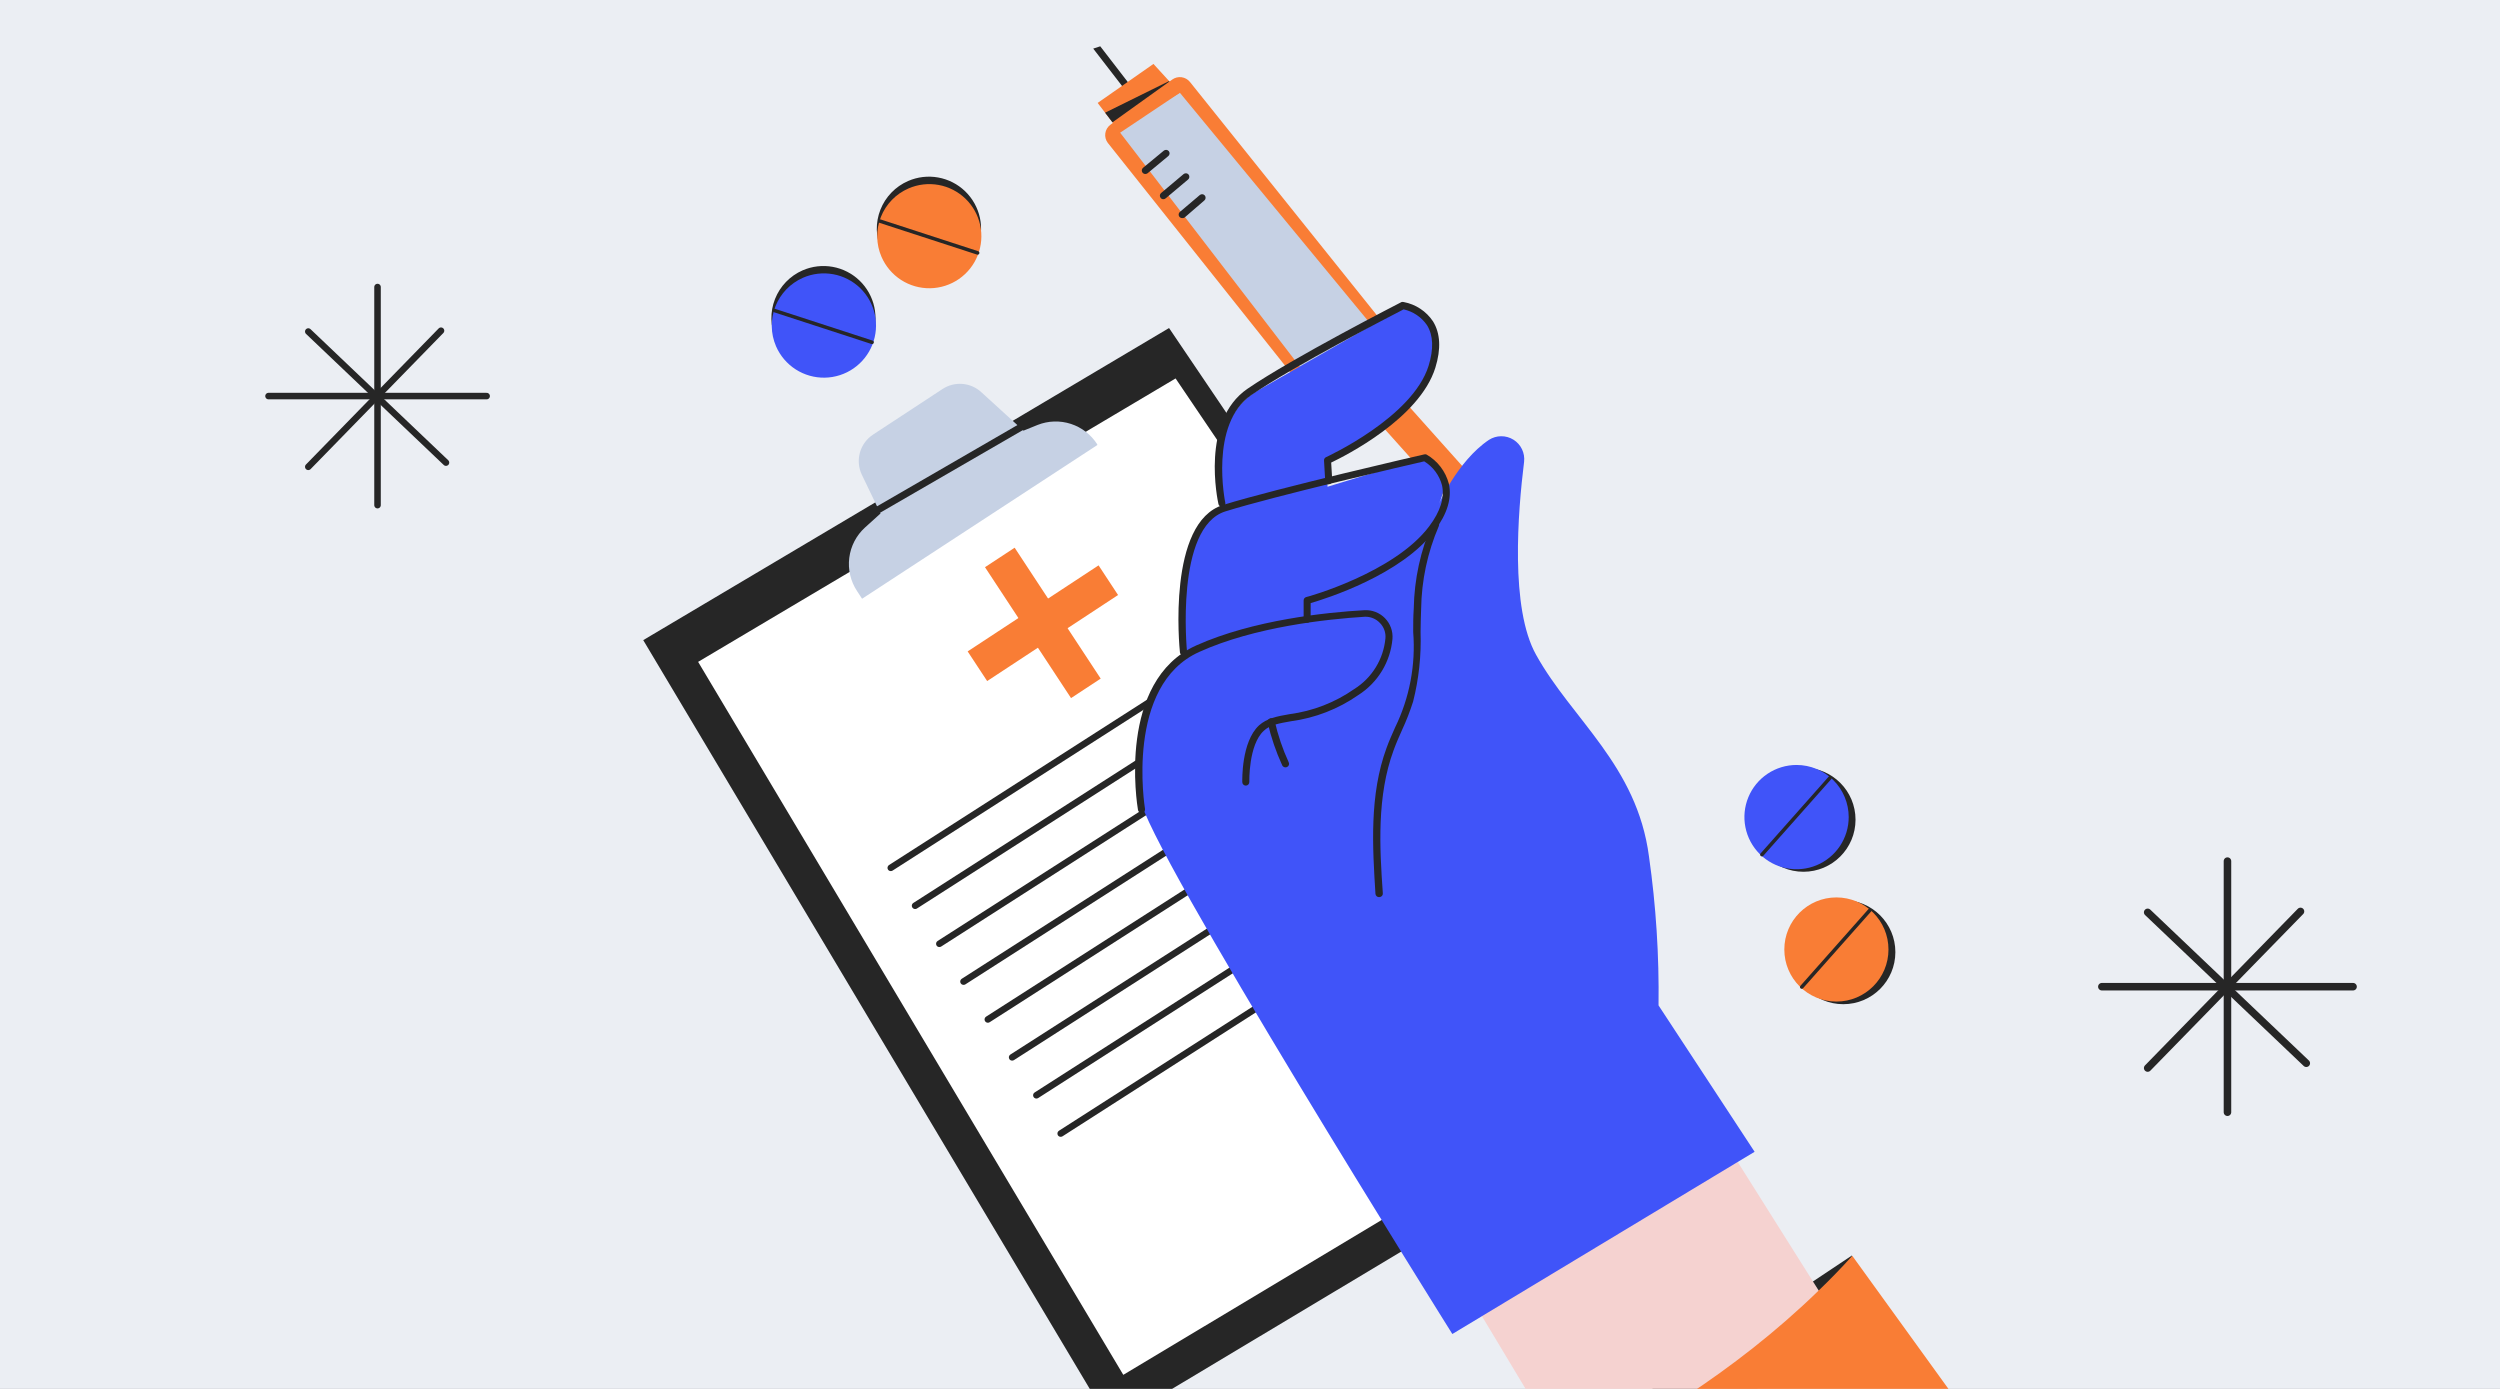 <svg width="270" height="150" viewBox="0 0 270 150" fill="none" xmlns="http://www.w3.org/2000/svg">
    <rect x="0" y="0" width="270" height="150" fill="#808080" stroke="none"/>
    <g clip-path="url(#clip0_116_1941)">
        <rect width="270" height="150" fill="#EBEEF3"/>
        <path d="M40.773 31V54.556" stroke="#262626" stroke-width="0.706" stroke-linecap="round" stroke-linejoin="round"/>
        <path d="M47.629 35.716L33.295 50.416" stroke="#262626" stroke-width="0.706" stroke-linecap="round" stroke-linejoin="round"/>
        <path d="M52.556 42.777H29" stroke="#262626" stroke-width="0.706" stroke-linecap="round" stroke-linejoin="round"/>
        <path d="M48.165 49.961L33.295 35.806" stroke="#262626" stroke-width="0.706" stroke-linecap="round" stroke-linejoin="round"/>
        <path d="M69.469 69.134L120.034 153.923L181.49 117.103L126.257 35.427L69.469 69.134Z" fill="#262626"/>
        <path d="M75.397 71.481L121.316 148.482L177.118 115.04L126.963 40.871L75.397 71.481Z" fill="white"/>
        <path d="M109.582 59.152L106.379 61.257L115.672 75.394L118.875 73.289L109.582 59.152Z" fill="#F97D35"/>
        <path d="M120.75 64.262L118.645 61.059L104.507 70.352L106.613 73.555L120.75 64.262Z" fill="#F97D35"/>
        <path d="M92.558 63.83L93.104 64.665L118.508 48.066V47.997C117.847 46.949 116.84 46.166 115.662 45.782C114.484 45.398 113.208 45.438 112.056 45.895L110.538 46.51L105.984 42.358C105.424 41.84 104.706 41.525 103.945 41.463C103.184 41.401 102.424 41.596 101.787 42.016L94.281 46.942C93.591 47.398 93.09 48.088 92.87 48.885C92.649 49.681 92.724 50.531 93.081 51.276L95.093 55.458L93.415 56.976C92.479 57.829 91.878 58.988 91.721 60.245C91.564 61.501 91.86 62.773 92.558 63.83Z" fill="#C6D1E4"/>
        <path d="M93.588 56.165C93.52 56.166 93.454 56.149 93.395 56.115C93.337 56.082 93.288 56.034 93.254 55.975C93.204 55.887 93.19 55.783 93.216 55.685C93.241 55.587 93.304 55.504 93.391 55.451L110.635 45.471C110.723 45.419 110.827 45.405 110.925 45.43C111.024 45.456 111.108 45.52 111.159 45.607C111.21 45.695 111.225 45.799 111.199 45.897C111.173 45.995 111.11 46.08 111.022 46.131L93.778 56.112C93.719 56.143 93.654 56.161 93.588 56.165Z" fill="#262626"/>
        <path d="M96.208 94.078C96.148 94.079 96.089 94.066 96.036 94.038C95.983 94.01 95.937 93.969 95.905 93.918C95.879 93.879 95.862 93.835 95.853 93.789C95.845 93.743 95.846 93.695 95.856 93.649C95.865 93.604 95.884 93.56 95.911 93.522C95.938 93.483 95.972 93.45 96.011 93.425L138.652 66.101C138.732 66.051 138.828 66.035 138.92 66.055C139.012 66.074 139.093 66.129 139.145 66.207C139.171 66.246 139.188 66.29 139.196 66.336C139.205 66.382 139.204 66.43 139.194 66.476C139.184 66.522 139.166 66.565 139.139 66.603C139.112 66.642 139.078 66.675 139.039 66.7L96.398 94.024C96.341 94.06 96.275 94.078 96.208 94.078Z" fill="#262626"/>
        <path d="M98.834 98.176C98.756 98.176 98.68 98.151 98.618 98.105C98.555 98.058 98.51 97.992 98.489 97.918C98.467 97.843 98.471 97.763 98.499 97.69C98.527 97.618 98.578 97.556 98.644 97.515L141.277 70.191C141.358 70.143 141.455 70.127 141.547 70.148C141.639 70.17 141.719 70.226 141.771 70.305C141.796 70.344 141.813 70.388 141.822 70.435C141.83 70.481 141.83 70.528 141.82 70.574C141.81 70.62 141.791 70.663 141.764 70.702C141.738 70.74 141.704 70.773 141.664 70.799L99.023 98.123C98.967 98.159 98.901 98.177 98.834 98.176Z" fill="#262626"/>
        <path d="M101.447 102.281C101.388 102.281 101.33 102.267 101.278 102.239C101.227 102.211 101.183 102.171 101.151 102.122C101.125 102.082 101.108 102.038 101.1 101.992C101.091 101.946 101.092 101.899 101.102 101.853C101.112 101.807 101.13 101.764 101.157 101.725C101.184 101.687 101.218 101.654 101.257 101.628L143.898 74.304C143.937 74.279 143.981 74.261 144.027 74.253C144.073 74.245 144.121 74.245 144.167 74.255C144.212 74.265 144.256 74.284 144.294 74.31C144.333 74.337 144.366 74.371 144.391 74.41C144.441 74.49 144.457 74.587 144.437 74.678C144.418 74.77 144.363 74.851 144.285 74.904L101.644 102.228C101.585 102.264 101.516 102.282 101.447 102.281Z" fill="#262626"/>
        <path d="M104.07 106.366C103.992 106.368 103.915 106.344 103.851 106.298C103.787 106.252 103.741 106.186 103.718 106.111C103.696 106.036 103.699 105.955 103.727 105.882C103.754 105.809 103.806 105.746 103.873 105.705L146.514 78.381C146.594 78.33 146.692 78.313 146.785 78.333C146.878 78.354 146.959 78.411 147.011 78.491C147.062 78.572 147.079 78.669 147.059 78.763C147.038 78.856 146.981 78.937 146.901 78.988L104.26 106.312C104.203 106.348 104.137 106.366 104.07 106.366Z" fill="#262626"/>
        <path d="M106.691 110.456C106.613 110.456 106.537 110.431 106.475 110.385C106.413 110.338 106.367 110.272 106.346 110.197C106.324 110.123 106.328 110.043 106.356 109.97C106.384 109.898 106.435 109.836 106.501 109.795L149.142 82.471C149.181 82.44 149.227 82.418 149.275 82.406C149.324 82.393 149.374 82.391 149.423 82.4C149.473 82.408 149.52 82.427 149.561 82.454C149.603 82.482 149.638 82.518 149.665 82.561C149.691 82.603 149.709 82.65 149.716 82.7C149.723 82.749 149.72 82.799 149.707 82.847C149.693 82.896 149.67 82.94 149.638 82.979C149.606 83.017 149.567 83.049 149.522 83.071L106.889 110.395C106.83 110.434 106.761 110.455 106.691 110.456Z" fill="#262626"/>
        <path d="M109.316 114.545C109.256 114.547 109.196 114.533 109.143 114.505C109.09 114.477 109.045 114.436 109.012 114.386C108.987 114.346 108.969 114.302 108.961 114.256C108.952 114.21 108.953 114.163 108.963 114.117C108.973 114.071 108.992 114.028 109.018 113.989C109.045 113.951 109.079 113.918 109.118 113.892L151.759 86.568C151.839 86.519 151.935 86.502 152.027 86.522C152.119 86.542 152.2 86.597 152.253 86.674C152.278 86.714 152.295 86.758 152.304 86.804C152.312 86.85 152.312 86.897 152.302 86.943C152.292 86.989 152.273 87.032 152.246 87.071C152.22 87.109 152.186 87.142 152.146 87.168L109.506 114.492C109.449 114.527 109.383 114.546 109.316 114.545Z" fill="#262626"/>
        <path d="M111.933 118.645C111.856 118.645 111.78 118.62 111.717 118.574C111.655 118.527 111.61 118.461 111.588 118.386C111.567 118.312 111.57 118.232 111.598 118.159C111.626 118.087 111.677 118.025 111.744 117.984L154.384 90.66C154.424 90.629 154.469 90.607 154.517 90.594C154.566 90.582 154.616 90.58 154.665 90.589C154.715 90.597 154.762 90.616 154.803 90.643C154.845 90.671 154.88 90.707 154.907 90.749C154.934 90.792 154.951 90.839 154.958 90.888C154.966 90.938 154.962 90.988 154.949 91.036C154.935 91.085 154.912 91.129 154.88 91.168C154.848 91.206 154.809 91.238 154.764 91.26L112.131 118.584C112.072 118.623 112.004 118.644 111.933 118.645Z" fill="#262626"/>
        <path d="M114.56 122.775C114.5 122.777 114.44 122.763 114.387 122.735C114.334 122.707 114.289 122.666 114.256 122.616C114.231 122.576 114.213 122.532 114.205 122.486C114.197 122.44 114.197 122.393 114.207 122.347C114.217 122.301 114.236 122.258 114.263 122.219C114.289 122.181 114.323 122.148 114.363 122.122L157.003 94.798C157.083 94.747 157.179 94.729 157.272 94.749C157.365 94.769 157.445 94.825 157.497 94.904C157.548 94.984 157.566 95.081 157.546 95.173C157.526 95.266 157.47 95.347 157.39 95.398L114.75 122.722C114.693 122.757 114.627 122.776 114.56 122.775Z" fill="#262626"/>
        <path d="M122.402 10.252C122.338 10.305 122.258 10.335 122.175 10.336C122.116 10.335 122.058 10.321 122.005 10.295C121.953 10.268 121.907 10.231 121.871 10.184L121.173 9.273L118.068 5.25L118.827 5L121.787 8.84L122.463 9.713C122.525 9.793 122.554 9.894 122.543 9.995C122.531 10.096 122.481 10.188 122.402 10.252Z" fill="#262626"/>
        <path d="M147.783 44.368L156.724 54.357L159.32 51.89L150.629 42.167L147.783 44.368Z" fill="#F97D35"/>
        <path d="M119.645 15.435L142.461 44.11L151.569 37.628L128.511 8.847C128.285 8.569 127.963 8.388 127.609 8.34C127.255 8.293 126.896 8.381 126.605 8.589L119.919 13.477C119.771 13.586 119.647 13.725 119.553 13.883C119.459 14.041 119.398 14.216 119.373 14.399C119.347 14.581 119.358 14.766 119.405 14.944C119.452 15.122 119.534 15.289 119.645 15.435Z" fill="#F97D35"/>
        <path d="M120.975 14.33L127.426 10.018L149.27 36.5L141.589 41.168L120.975 14.33Z" fill="#C6D1E4"/>
        <path d="M160.938 161.637L200.026 135.581C200.026 135.581 198.599 143.93 185.893 153.038C173.188 162.146 160.938 161.637 160.938 161.637Z" fill="#262626"/>
        <path d="M200.024 145.103L175.273 162.993H172.563L170.878 160.177L169.512 157.907L168.662 156.488L160.047 142.143L158.795 140.056L185.831 122.553L187.667 125.483L195.796 138.393L196.388 139.327L197.55 141.171L200.024 145.103Z" fill="#F5D2D0"/>
        <path d="M156.853 144.073C156.853 144.073 123.684 91.148 123.145 86.252C122.045 76.264 127.813 70.435 127.813 70.435C127.813 70.435 127.054 55.915 132.223 54.875C132.223 54.875 129.885 45.539 135.851 42.169C139.965 39.839 146.796 35.915 150.637 33.699C151.008 33.485 151.425 33.364 151.853 33.346C152.282 33.327 152.708 33.412 153.096 33.593C153.485 33.774 153.824 34.045 154.085 34.385C154.347 34.724 154.523 35.122 154.599 35.543C154.961 37.232 154.845 38.987 154.265 40.614C152.709 44.5 143.373 49.721 143.373 49.721V52.568L152.534 49.782C152.989 49.644 153.472 49.629 153.935 49.74C154.397 49.851 154.821 50.083 155.164 50.412C155.507 50.742 155.755 51.157 155.884 51.614C156.013 52.072 156.017 52.556 155.896 53.016C155.748 53.577 155.547 54.123 155.297 54.648C155.297 54.648 157.369 49.813 160.807 47.505C161.201 47.252 161.66 47.116 162.128 47.113C162.597 47.11 163.057 47.24 163.454 47.488C163.852 47.736 164.171 48.092 164.374 48.514C164.577 48.937 164.656 49.408 164.602 49.873C163.927 55.323 163.084 65.699 165.9 70.723C169.786 77.721 176.792 82.647 178.09 92.499C178.849 97.825 179.194 103.202 179.122 108.582L189.497 124.392L156.853 144.073Z" fill="#4054F9"/>
        <path d="M131.965 54.739C131.879 54.739 131.795 54.71 131.727 54.656C131.66 54.602 131.612 54.527 131.593 54.443C131.51 54.071 129.65 45.464 134.728 41.987C139.616 38.64 151.252 32.682 151.365 32.621C151.442 32.599 151.524 32.599 151.601 32.621C152.241 32.74 152.851 32.986 153.395 33.345C153.938 33.703 154.404 34.167 154.766 34.709C155.563 35.999 155.646 37.684 155.016 39.718C153.309 45.198 145.293 49.228 143.768 49.957L143.882 51.9C143.885 51.95 143.878 52 143.862 52.047C143.845 52.094 143.82 52.138 143.787 52.175C143.754 52.213 143.714 52.243 143.669 52.265C143.624 52.287 143.575 52.299 143.525 52.302C143.475 52.306 143.425 52.3 143.377 52.285C143.329 52.269 143.285 52.243 143.248 52.21C143.21 52.177 143.18 52.136 143.158 52.091C143.137 52.045 143.125 51.996 143.123 51.946L142.994 49.745C142.987 49.667 143.005 49.59 143.044 49.523C143.084 49.457 143.143 49.404 143.214 49.373C143.305 49.327 152.542 45.099 154.288 39.506C154.849 37.692 154.796 36.219 154.121 35.126C153.526 34.255 152.622 33.642 151.593 33.411C150.356 34.048 139.745 39.521 135.161 42.655C130.576 45.79 132.315 54.238 132.337 54.321C132.348 54.37 132.35 54.421 132.341 54.47C132.333 54.52 132.315 54.567 132.288 54.609C132.261 54.651 132.226 54.688 132.185 54.717C132.144 54.746 132.098 54.766 132.049 54.777L131.965 54.739Z" fill="#262626"/>
        <path d="M127.813 70.812C127.719 70.811 127.629 70.776 127.559 70.713C127.489 70.65 127.445 70.564 127.434 70.471C127.373 69.894 126.045 56.391 132.109 54.532C137.893 52.733 153.627 49.112 153.786 49.082C153.872 49.052 153.966 49.052 154.052 49.082C154.644 49.42 155.163 49.873 155.579 50.414C155.994 50.955 156.298 51.573 156.473 52.232C156.822 53.788 156.314 55.488 154.955 57.294C151.365 62.091 143.198 64.657 141.551 65.135V66.79C141.562 66.846 141.561 66.904 141.547 66.959C141.533 67.015 141.507 67.067 141.471 67.111C141.435 67.156 141.389 67.191 141.337 67.216C141.285 67.24 141.229 67.253 141.171 67.253C141.114 67.253 141.058 67.24 141.006 67.216C140.954 67.191 140.908 67.156 140.872 67.111C140.836 67.067 140.81 67.015 140.796 66.959C140.782 66.904 140.781 66.846 140.792 66.79V64.847C140.791 64.763 140.818 64.682 140.869 64.616C140.92 64.55 140.992 64.503 141.073 64.482C141.171 64.482 150.591 61.864 154.355 56.839C155.57 55.222 156.033 53.735 155.737 52.407C155.452 51.331 154.764 50.407 153.816 49.826C152.192 50.198 137.794 53.53 132.344 55.23C126.895 56.93 128.185 70.251 128.2 70.41C128.211 70.512 128.181 70.613 128.117 70.693C128.053 70.773 127.96 70.824 127.859 70.835L127.813 70.812Z" fill="#262626"/>
        <path d="M123.275 87.792C123.186 87.793 123.1 87.763 123.031 87.705C122.963 87.648 122.918 87.569 122.903 87.481C122.804 86.912 120.626 73.53 129.218 69.697C135.328 66.965 143.206 66.13 147.35 65.902C147.761 65.878 148.171 65.942 148.555 66.091C148.938 66.238 149.285 66.467 149.573 66.76C149.86 67.054 150.082 67.405 150.222 67.791C150.363 68.178 150.419 68.59 150.386 68.999C150.278 70.227 149.888 71.413 149.247 72.466C148.606 73.519 147.731 74.411 146.69 75.071C144.526 76.578 142.033 77.546 139.419 77.895C138.113 78.13 137.142 78.289 136.489 78.927C134.827 80.445 134.926 84.43 134.926 84.468C134.926 84.568 134.886 84.665 134.814 84.736C134.743 84.807 134.647 84.847 134.546 84.847C134.445 84.847 134.349 84.807 134.278 84.736C134.207 84.665 134.167 84.568 134.167 84.468C134.167 84.293 134.053 80.126 135.973 78.342C136.816 77.583 137.908 77.363 139.282 77.128C141.791 76.797 144.183 75.868 146.258 74.418C147.204 73.825 148 73.021 148.585 72.069C149.169 71.117 149.526 70.043 149.627 68.931C149.653 68.63 149.613 68.327 149.511 68.043C149.409 67.758 149.247 67.5 149.035 67.284C148.828 67.062 148.576 66.887 148.296 66.771C148.016 66.654 147.714 66.599 147.411 66.608C143.313 66.866 135.54 67.686 129.529 70.403C121.476 74.001 123.639 87.23 123.662 87.367C123.678 87.466 123.654 87.568 123.596 87.65C123.538 87.732 123.45 87.789 123.351 87.807L123.275 87.792Z" fill="#262626"/>
        <path d="M148.928 96.891C148.832 96.89 148.74 96.852 148.67 96.786C148.599 96.72 148.556 96.631 148.549 96.534C148.238 91.525 147.873 85.848 149.756 80.755C150.029 79.996 150.355 79.282 150.666 78.576C152.23 75.375 152.907 71.813 152.625 68.262C152.625 67.419 152.625 66.577 152.685 65.742C152.738 62.562 153.422 59.425 154.697 56.512C154.718 56.467 154.748 56.426 154.785 56.392C154.822 56.358 154.866 56.332 154.913 56.315C154.96 56.298 155.01 56.291 155.061 56.293C155.111 56.296 155.16 56.308 155.205 56.33C155.251 56.351 155.291 56.38 155.325 56.416C155.359 56.453 155.385 56.495 155.402 56.542C155.419 56.589 155.427 56.639 155.424 56.688C155.421 56.738 155.409 56.786 155.387 56.831C154.171 59.66 153.524 62.701 153.482 65.78C153.444 66.607 153.437 67.434 153.422 68.269C153.507 70.794 153.236 73.319 152.617 75.768C152.278 76.83 151.873 77.87 151.403 78.88C151.091 79.578 150.773 80.299 150.515 81.013C148.685 85.962 148.997 91.548 149.346 96.481C149.35 96.531 149.344 96.582 149.328 96.63C149.312 96.677 149.287 96.721 149.253 96.759C149.22 96.796 149.179 96.827 149.134 96.848C149.089 96.87 149.039 96.882 148.989 96.884L148.928 96.891Z" fill="#262626"/>
        <path d="M138.827 82.874C138.754 82.874 138.683 82.853 138.621 82.814C138.559 82.775 138.51 82.72 138.478 82.654C137.8 81.173 137.273 79.627 136.906 78.04C136.895 77.99 136.893 77.938 136.902 77.888C136.91 77.837 136.929 77.789 136.956 77.746C136.983 77.702 137.018 77.665 137.06 77.635C137.102 77.606 137.149 77.584 137.199 77.573C137.248 77.561 137.3 77.56 137.35 77.568C137.401 77.577 137.449 77.595 137.493 77.622C137.536 77.65 137.573 77.685 137.603 77.727C137.633 77.768 137.654 77.815 137.665 77.865C138.017 79.403 138.525 80.901 139.183 82.336C139.205 82.38 139.217 82.429 139.22 82.479C139.222 82.528 139.215 82.578 139.198 82.624C139.181 82.671 139.155 82.714 139.121 82.751C139.087 82.787 139.047 82.816 139.001 82.837C138.947 82.862 138.887 82.875 138.827 82.874Z" fill="#262626"/>
        <path d="M218.438 161.08C216.78 162.329 214.761 163.003 212.685 163H161.718L160.959 161.649C161.103 161.603 162.105 161.239 163.76 160.548L164.519 160.237C165.877 159.653 167.555 158.879 169.536 157.96C176.693 154.446 187.183 148.374 196.412 139.38C197.657 138.188 198.864 136.936 200.048 135.63L218.438 161.08Z" fill="#F97D35"/>
        <path d="M127.427 10.016L120.687 13.902L120.148 13.212L119.351 12.172L118.547 11.117L124.573 6.904L126.266 8.756L126.304 8.802L127.427 10.016Z" fill="#F97D35"/>
        <path d="M126.302 8.801L120.147 13.211L119.35 12.171L126.264 8.756L126.302 8.801Z" fill="#262626"/>
        <path d="M123.699 18.792C123.62 18.793 123.543 18.77 123.478 18.725C123.413 18.68 123.364 18.616 123.337 18.541C123.31 18.467 123.307 18.386 123.329 18.31C123.35 18.234 123.395 18.166 123.457 18.117L125.688 16.272C125.766 16.208 125.866 16.177 125.967 16.186C126.067 16.194 126.161 16.241 126.227 16.318C126.259 16.357 126.283 16.401 126.298 16.45C126.313 16.498 126.318 16.548 126.313 16.599C126.308 16.649 126.294 16.697 126.27 16.742C126.246 16.786 126.213 16.825 126.174 16.857L123.942 18.709C123.872 18.761 123.787 18.79 123.699 18.792Z" fill="#262626"/>
        <path d="M125.643 21.517C125.588 21.518 125.534 21.506 125.484 21.482C125.434 21.459 125.39 21.424 125.355 21.381C125.322 21.343 125.297 21.298 125.282 21.25C125.267 21.202 125.261 21.152 125.265 21.102C125.269 21.052 125.283 21.003 125.307 20.958C125.33 20.914 125.362 20.874 125.401 20.842L127.829 18.8C127.868 18.768 127.912 18.744 127.96 18.73C128.007 18.715 128.058 18.709 128.107 18.714C128.157 18.719 128.205 18.733 128.249 18.756C128.293 18.779 128.333 18.811 128.365 18.849C128.396 18.888 128.42 18.932 128.435 18.98C128.45 19.027 128.455 19.078 128.451 19.127C128.446 19.177 128.432 19.225 128.409 19.269C128.385 19.314 128.354 19.353 128.315 19.385L125.886 21.426C125.819 21.485 125.733 21.517 125.643 21.517Z" fill="#262626"/>
        <path d="M127.676 23.556C127.598 23.557 127.522 23.534 127.458 23.49C127.394 23.446 127.344 23.383 127.317 23.31C127.29 23.237 127.286 23.157 127.305 23.082C127.324 23.007 127.367 22.939 127.426 22.888L129.574 21.067C129.612 21.034 129.656 21.009 129.703 20.993C129.751 20.977 129.801 20.971 129.851 20.974C129.901 20.978 129.95 20.991 129.995 21.013C130.04 21.036 130.08 21.067 130.113 21.105C130.146 21.142 130.171 21.186 130.187 21.234C130.203 21.282 130.209 21.332 130.205 21.382C130.202 21.432 130.188 21.481 130.166 21.526C130.144 21.571 130.113 21.611 130.075 21.644L127.934 23.495C127.858 23.545 127.767 23.566 127.676 23.556Z" fill="#262626"/>
        <path d="M194.773 94.151C197.879 94.151 200.397 91.633 200.397 88.527C200.397 85.421 197.879 82.903 194.773 82.903C191.666 82.903 189.148 85.421 189.148 88.527C189.148 91.633 191.666 94.151 194.773 94.151Z" fill="#262626"/>
        <path d="M199.66 88.248C199.66 89.361 199.33 90.45 198.711 91.376C198.092 92.302 197.213 93.024 196.183 93.451C195.154 93.877 194.022 93.988 192.93 93.771C191.837 93.554 190.834 93.017 190.046 92.23C189.258 91.442 188.722 90.439 188.505 89.346C188.287 88.254 188.399 87.121 188.825 86.092C189.251 85.063 189.973 84.184 190.899 83.565C191.826 82.946 192.914 82.616 194.028 82.616C195.522 82.616 196.954 83.209 198.011 84.265C199.067 85.321 199.66 86.754 199.66 88.248Z" fill="#4054F9"/>
        <path d="M190.287 92.3L197.642 84.004" stroke="#262626" stroke-width="0.387" stroke-linecap="round" stroke-linejoin="round"/>
        <path d="M199.075 108.453C202.182 108.453 204.7 105.935 204.7 102.829C204.7 99.723 202.182 97.205 199.075 97.205C195.969 97.205 193.451 99.723 193.451 102.829C193.451 105.935 195.969 108.453 199.075 108.453Z" fill="#262626"/>
        <path d="M198.331 108.17C201.437 108.17 203.955 105.652 203.955 102.546C203.955 99.439 201.437 96.921 198.331 96.921C195.225 96.921 192.707 99.439 192.707 102.546C192.707 105.652 195.225 108.17 198.331 108.17Z" fill="#F97D35"/>
        <path d="M194.59 106.598L201.945 98.302" stroke="#262626" stroke-width="0.387" stroke-linecap="round" stroke-linejoin="round"/>
        <path d="M86.69 29.195C87.71 28.753 88.838 28.622 89.933 28.82C91.027 29.018 92.037 29.536 92.837 30.309C93.637 31.081 94.19 32.073 94.426 33.16C94.662 34.246 94.571 35.379 94.164 36.413C93.757 37.448 93.052 38.339 92.139 38.973C91.226 39.608 90.145 39.957 89.033 39.977C87.921 39.998 86.829 39.688 85.893 39.087C84.957 38.487 84.22 37.623 83.775 36.603C83.18 35.234 83.153 33.685 83.7 32.296C84.246 30.907 85.322 29.792 86.69 29.195Z" fill="#262626"/>
        <path d="M86.729 29.994C87.75 29.549 88.88 29.417 89.977 29.614C91.073 29.812 92.087 30.33 92.888 31.103C93.691 31.877 94.245 32.871 94.482 33.959C94.719 35.048 94.628 36.182 94.22 37.219C93.812 38.256 93.106 39.148 92.19 39.783C91.275 40.419 90.192 40.768 89.078 40.788C87.964 40.808 86.87 40.496 85.933 39.894C84.996 39.291 84.258 38.424 83.814 37.402C83.221 36.033 83.195 34.485 83.741 33.096C84.287 31.708 85.362 30.592 86.729 29.994Z" fill="#4054F9"/>
        <path d="M94.181 36.969L83.647 33.538" stroke="#262626" stroke-width="0.387" stroke-linecap="round" stroke-linejoin="round"/>
        <path d="M98.075 19.549C99.096 19.104 100.227 18.971 101.323 19.169C102.419 19.366 103.433 19.884 104.235 20.658C105.037 21.431 105.591 22.425 105.828 23.514C106.065 24.602 105.974 25.737 105.566 26.773C105.158 27.81 104.452 28.703 103.537 29.338C102.621 29.973 101.538 30.323 100.424 30.342C99.31 30.362 98.216 30.051 97.279 29.448C96.342 28.845 95.604 27.978 95.16 26.957C94.565 25.588 94.538 24.038 95.084 22.649C95.631 21.26 96.707 20.145 98.075 19.549Z" fill="#262626"/>
        <path d="M98.128 20.347C99.149 19.905 100.277 19.775 101.372 19.974C102.466 20.173 103.477 20.692 104.276 21.465C105.075 22.239 105.627 23.232 105.862 24.319C106.097 25.406 106.005 26.538 105.596 27.573C105.188 28.607 104.482 29.497 103.567 30.131C102.653 30.764 101.571 31.112 100.459 31.131C99.347 31.149 98.255 30.838 97.32 30.236C96.385 29.633 95.649 28.767 95.206 27.747C94.911 27.07 94.752 26.34 94.739 25.601C94.726 24.862 94.859 24.128 95.131 23.441C95.402 22.753 95.807 22.126 96.321 21.595C96.835 21.064 97.45 20.64 98.128 20.347Z" fill="#F97D35"/>
        <path d="M105.582 27.314L95.047 23.883" stroke="#262626" stroke-width="0.387" stroke-linecap="round" stroke-linejoin="round"/>
        <path d="M240.566 93V120.12" stroke="#262626" stroke-width="0.813" stroke-linecap="round" stroke-linejoin="round"/>
        <path d="M248.453 98.433L231.949 115.348" stroke="#262626" stroke-width="0.813" stroke-linecap="round" stroke-linejoin="round"/>
        <path d="M254.13 106.563H227" stroke="#262626" stroke-width="0.813" stroke-linecap="round" stroke-linejoin="round"/>
        <path d="M249.079 114.83L231.949 98.533" stroke="#262626" stroke-width="0.813" stroke-linecap="round" stroke-linejoin="round"/>
    </g>
    <defs>
        <clipPath id="clip0_116_1941">
            <rect width="270" height="150" fill="white"/>
        </clipPath>
    </defs>
</svg>
